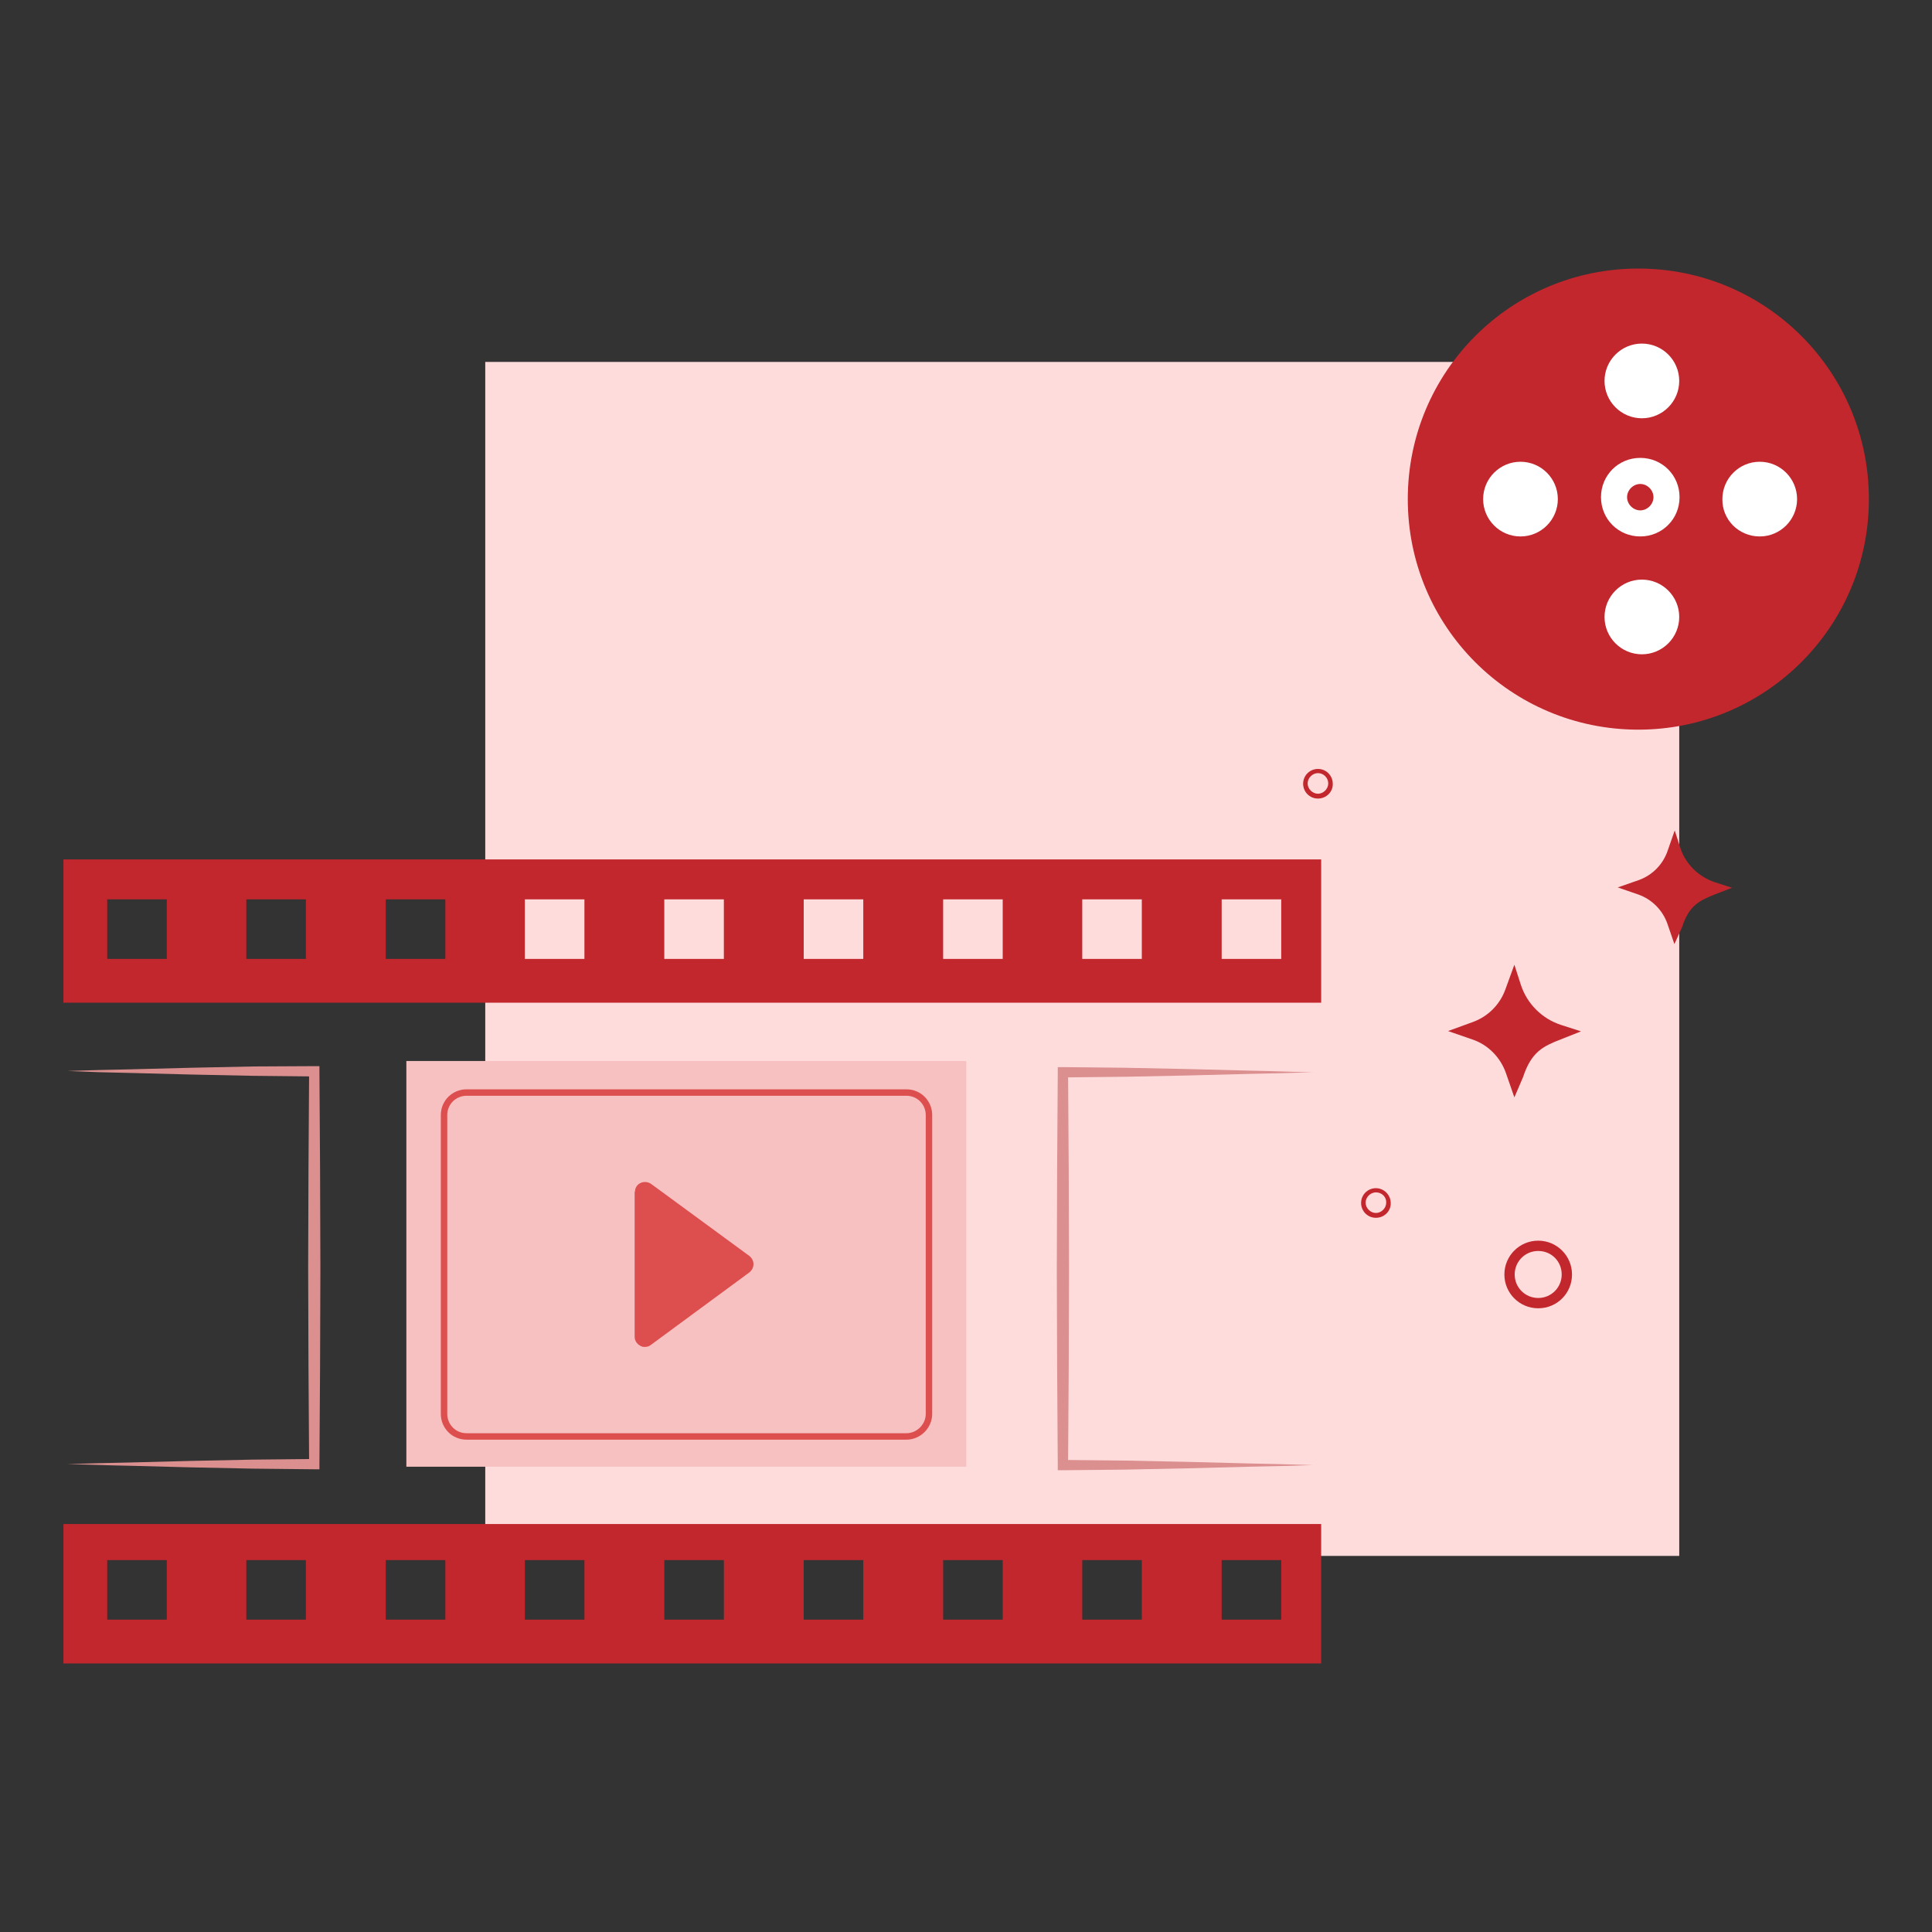<?xml version="1.0" encoding="utf-8"?>
<!-- Generator: Adobe Illustrator 26.0.3, SVG Export Plug-In . SVG Version: 6.00 Build 0)  -->
<svg version="1.1" id="Layer_1" xmlns="http://www.w3.org/2000/svg" xmlns:xlink="http://www.w3.org/1999/xlink" x="0px" y="0px"
	 viewBox="0 0 600 600" style="enable-background:new 0 0 600 600;" xml:space="preserve">
<rect x="0" y="0" width="600" height="600" fill="#333333" stroke="none"/>
<style type="text/css">
	.st0{fill:#FFDCDC;}
	.st1{fill:#C1272D;}
	.st2{fill:#DB8F8F;}
	.st3{fill:#F7C1C1;}
	.st4{fill:none;stroke:#DD4E4E;stroke-width:2;stroke-miterlimit:10;}
	.st5{fill:#DD4E4E;}
	.st6{fill:#FFFFFF;}
</style>
<g>
	<path class="st0" d="M521.5,112.4H150.7v370.8h370.8V112.4z"/>
	<path class="st1" d="M19.7,266.9v44.5h390.6v-44.5H19.7z M51.8,297.8H33.3v-18.5h18.5V297.8z M95.1,297.8H76.5v-18.5h18.5V297.8z
		 M138.3,297.8h-18.5v-18.5h18.5V297.8z M181.6,297.8H163v-18.5h18.5V297.8z M224.8,297.8h-18.5v-18.5h18.5V297.8z M268.1,297.8
		h-18.5v-18.5h18.5V297.8z M311.4,297.8h-18.5v-18.5h18.5V297.8z M354.6,297.8h-18.5v-18.5h18.5V297.8z M397.9,297.8h-18.5v-18.5
		h18.5V297.8z"/>
	<path class="st1" d="M19.7,473.3v43.3h390.6v-43.3H19.7z M51.8,503H33.3v-18.5h18.5V503z M95.1,503H76.5v-18.5h18.5V503z
		 M138.3,503h-18.5v-18.5h18.5V503z M181.6,503H163v-18.5h18.5V503z M224.8,503h-18.5v-18.5h18.5V503z M268.1,503h-18.5v-18.5h18.5
		V503z M311.4,503h-18.5v-18.5h18.5V503z M354.6,503h-18.5v-18.5h18.5V503z M397.9,503h-18.5v-18.5h18.5V503z"/>
	<path class="st2" d="M21,332.6c6.4-0.2,12.7-0.4,19.2-0.5l19.2-0.5l19.2-0.4l19-0.1h1.6v1.6l0.2,30.5l0.1,30.5l-0.1,30.5l-0.2,30.5
		v1.6h-1.6l-19.2-0.2l-19.2-0.4l-19.2-0.5c-6.4-0.1-12.7-0.4-19.2-0.5c6.4-0.2,12.7-0.4,19.2-0.5l19.2-0.5l19.2-0.4l19.2-0.2
		l-1.6,1.6l-0.2-30.5l-0.1-30.5l0.1-30.5l0.2-30.5l1.6,1.6l-19.2-0.2l-19.2-0.4l-19.2-0.5C33.8,333.1,27.5,332.9,21,332.6z"/>
	<path class="st2" d="M407.7,455c-6.4,0.2-13,0.4-19.4,0.5l-19.4,0.5l-19.4,0.4l-19.4,0.2h-1.6V455l-0.2-30.5l-0.1-30.5l0.1-30.5
		l0.2-30.5v-1.6h1.6l19.4,0.2l19.4,0.4l19.4,0.5c6.4,0.1,13,0.4,19.4,0.5c-6.4,0.2-13,0.4-19.4,0.5l-19.4,0.5l-19.4,0.4l-19.4,0.2
		l1.6-1.6l0.2,30.5l0.1,30.5l-0.1,30.5l-0.2,30.5l-1.6-1.6l19.4,0.2l19.4,0.4l19.4,0.5C394.7,454.6,401.2,454.8,407.7,455z"/>
	<path class="st3" d="M300.1,329.5H126.2v126h173.9V329.5z"/>
	<path class="st4" d="M281.5,446.1H144.9c-4,0-7-3.2-7-7v-92.8c0-4,3.2-7,7-7h136.6c4,0,7,3.2,7,7v92.8
		C288.5,442.9,285.3,446.1,281.5,446.1z"/>
	<path class="st5" d="M197.2,370.1c0-1.1,0.6-2.2,1.7-2.7c1-0.5,2.2-0.4,3.2,0.2l30.7,22.5c0.7,0.6,1.2,1.5,1.2,2.5
		c0,1-0.5,1.9-1.2,2.5l-30.7,22.6c-0.5,0.4-1.1,0.6-1.9,0.6c-0.5,0-1-0.1-1.4-0.4c-1-0.5-1.7-1.6-1.7-2.7V370.1z"/>
	<path class="st1" d="M508.8,226.6c39.5,0,71.6-32,71.6-71.6s-32-71.6-71.6-71.6s-71.6,32-71.6,71.6S469.2,226.6,508.8,226.6z"/>
	<path class="st6" d="M521.6,154.4c0-6.8-5.4-12.2-12.2-12.2s-12.2,5.4-12.2,12.2s5.4,12.2,12.2,12.2S521.6,161.2,521.6,154.4z
		 M513.5,154.4c0,2.2-1.9,4.1-4.1,4.1c-2.2,0-4.1-1.9-4.1-4.1s1.9-4.1,4.1-4.1C511.6,150.3,513.5,152.2,513.5,154.4z"/>
	<path class="st6" d="M509.9,129.9c6.4,0,11.6-5.2,11.6-11.6c0-6.4-5.2-11.6-11.6-11.6c-6.4,0-11.6,5.2-11.6,11.6
		C498.3,124.7,503.5,129.9,509.9,129.9z"/>
	<path class="st6" d="M472.2,166.6c6.4,0,11.6-5.2,11.6-11.6c0-6.4-5.2-11.6-11.6-11.6c-6.4,0-11.6,5.2-11.6,11.6
		C460.6,161.4,465.8,166.6,472.2,166.6z"/>
	<path class="st6" d="M546.5,166.6c6.4,0,11.6-5.2,11.6-11.6c0-6.4-5.2-11.6-11.6-11.6c-6.4,0-11.6,5.2-11.6,11.6
		C534.8,161.4,540,166.6,546.5,166.6z"/>
	<path class="st6" d="M509.9,203.2c6.4,0,11.6-5.2,11.6-11.6c0-6.4-5.2-11.6-11.6-11.6c-6.4,0-11.6,5.2-11.6,11.6
		C498.3,198,503.5,203.2,509.9,203.2z"/>
	<path class="st1" d="M470.3,340.8l-2.6-7.5c-1.7-4.9-5.6-8.9-10.5-10.5l-7.5-2.6l7.7-2.8c4.7-1.7,8.4-5.4,10.1-10.1l2.8-7.7l2,6.2
		c1.9,5.9,6.6,10.6,12.5,12.5l6.2,2l-6.3,2.5c-5.4,2.1-9.1,3.8-11.7,11.7L470.3,340.8z"/>
	<path class="st1" d="M520,293.2l-2.2-6.4c-1.5-4.2-4.8-7.5-9-9l-6.4-2.2l6.6-2.3c4.1-1.5,7.3-4.7,8.8-8.8l2.3-6.6l1.7,5.3
		c1.6,5.1,5.7,9.1,10.8,10.8l5.3,1.7l-5.4,2.1c-4.7,1.9-7.9,3.3-10.1,10.1L520,293.2z"/>
	<path class="st1" d="M477.7,406.3c-5.8,0-10.5-4.7-10.5-10.5c0-5.8,4.7-10.5,10.5-10.5c5.8,0,10.5,4.7,10.5,10.5
		C488.2,401.6,483.6,406.3,477.7,406.3z M477.7,388.5c-4.1,0-7.3,3.3-7.3,7.3c0,4.1,3.3,7.3,7.3,7.3c4.1,0,7.3-3.3,7.3-7.3
		C485,391.7,481.8,388.5,477.7,388.5z"/>
	<path class="st1" d="M409.3,248c-2.6,0-4.6-2.1-4.6-4.6c0-2.6,2.1-4.6,4.6-4.6c2.6,0,4.6,2.1,4.6,4.6
		C414,245.9,411.9,248,409.3,248z M409.3,240.1c-1.7,0-3.2,1.5-3.2,3.2s1.5,3.2,3.2,3.2c1.7,0,3.2-1.5,3.2-3.2
		S411.1,240.1,409.3,240.1z"/>
	<path class="st1" d="M427.3,378.2c-2.6,0-4.6-2.1-4.6-4.6c0-2.6,2.1-4.6,4.6-4.6c2.5,0,4.6,2.1,4.6,4.6
		C432,376.1,429.9,378.2,427.3,378.2z M427.3,370.3c-1.7,0-3.2,1.5-3.2,3.2c0,1.7,1.5,3.2,3.2,3.2c1.7,0,3.2-1.5,3.2-3.2
		C430.6,371.8,429.2,370.3,427.3,370.3z"/>
</g>
</svg>
